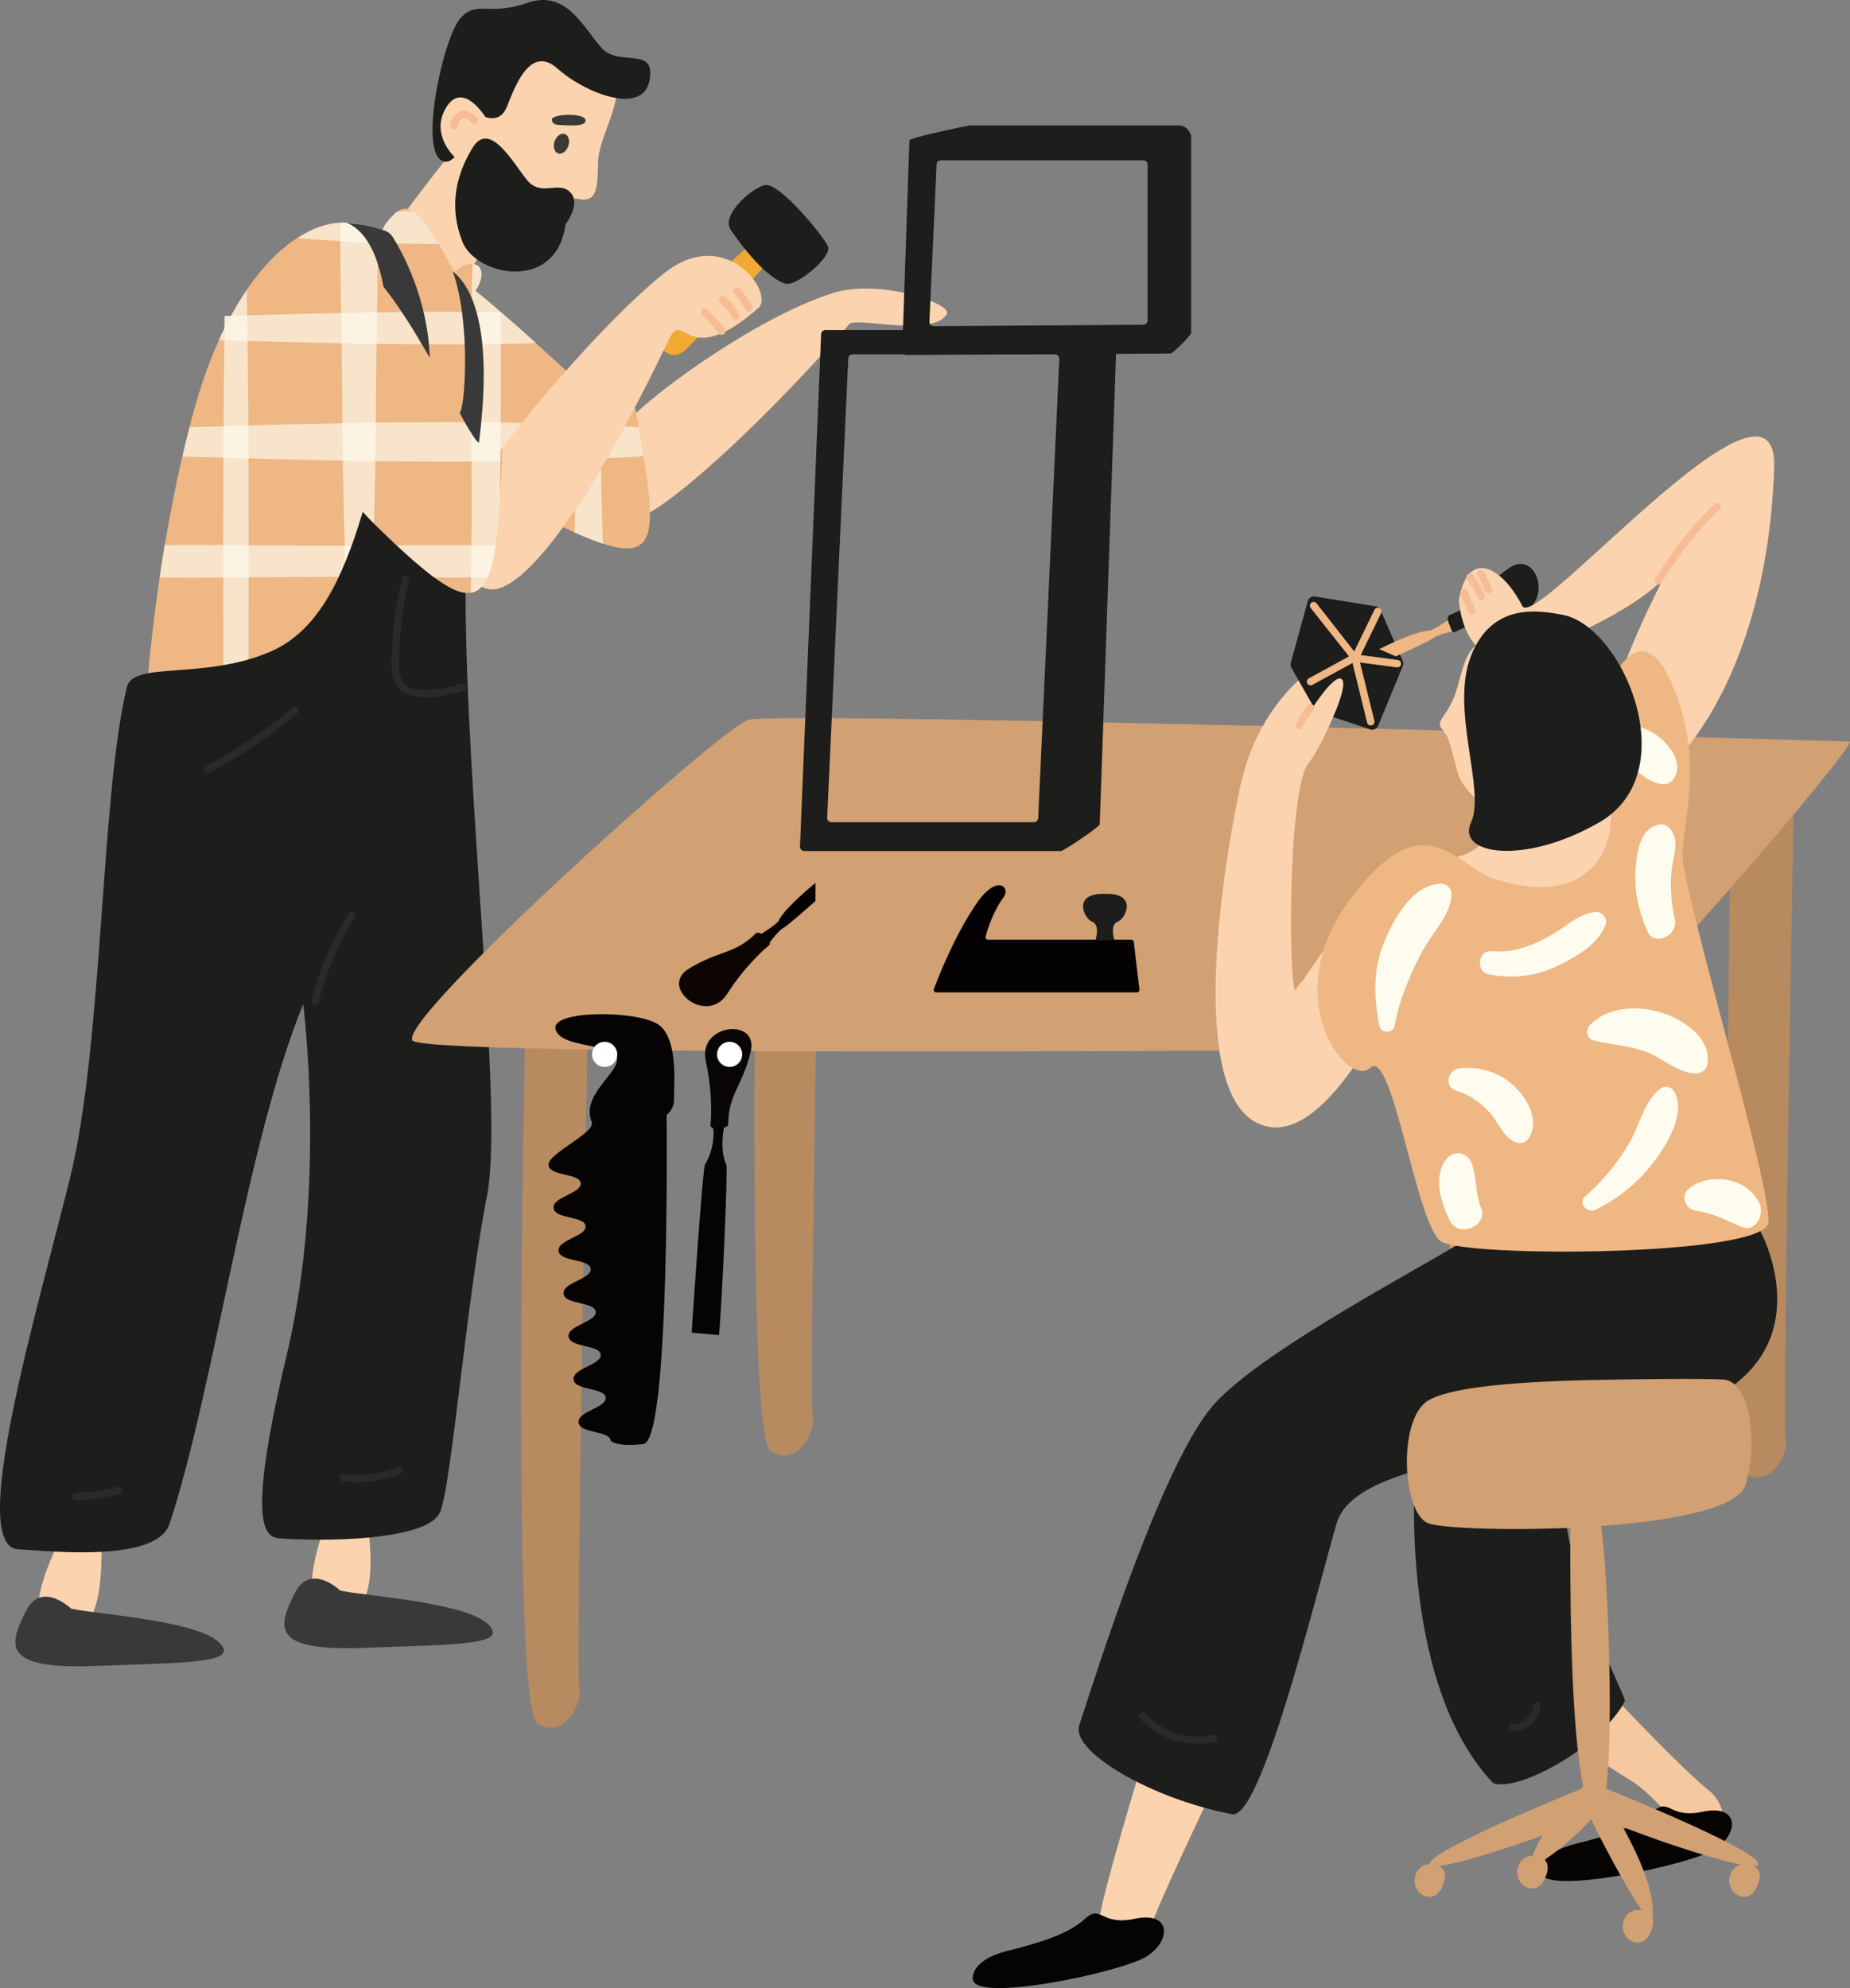 <?xml version="1.0" encoding="UTF-8"?>
<svg id="Layer_1" data-name="Layer 1" xmlns="http://www.w3.org/2000/svg" viewBox="0 0 1822.94 1959.35">
  <rect x="0" y="0" width="1822.94" height="1959.35" fill="#808080" stroke="none"/>
  <defs>
    <style>
      .cls-1 {
        fill: #fff;
      }

      .cls-2 {
        fill: #fbd3ae;
      }

      .cls-3 {
        fill: #f7bc94;
      }

      .cls-4 {
        fill: #393939;
      }

      .cls-5, .cls-6 {
        fill: #050403;
      }

      .cls-7 {
        fill: #b88a5f;
      }

      .cls-8 {
        fill: #eeb784;
      }

      .cls-9 {
        fill: #f5c89f;
      }

      .cls-10 {
        fill: #d1a073;
      }

      .cls-11 {
        fill: #080504;
      }

      .cls-12 {
        fill: #fefcef;
      }

      .cls-13 {
        fill: #040202;
      }

      .cls-14 {
        fill: #050303;
      }

      .cls-15 {
        fill: #2b2929;
      }

      .cls-16 {
        fill: none;
        opacity: .65;
      }

      .cls-17 {
        fill: #f2a832;
      }

      .cls-6 {
        stroke: #040202;
        stroke-miterlimit: 10;
      }

      .cls-18 {
        fill: #1d1d1b;
      }

      .cls-19 {
        fill: #0c0504;
      }
    </style>
  </defs>
  <path class="cls-2" d="m320.02,1503.77s-26.65,71.6-3.22,80.36c23.43,8.76,57.21,16.23,46.21-77.09-11.01-93.31-42.98-3.28-42.98-3.28Z"/>
  <path class="cls-2" d="m57.75,1520.22s-34.72,68.06-12.46,79.45c22.26,11.4,54.96,22.71,54.78-71.25-.19-93.96-42.32-8.2-42.32-8.2Z"/>
  <path class="cls-4" d="m70.13,1585.42s-29.55-28.41-44.94,3.03c-15.38,31.44-25.64,57.01,67.18,53.51,92.81-3.49,146.31-2.49,122.76-23.93-23.56-21.44-124.39-27.55-145-32.61Z"/>
  <path class="cls-4" d="m335.19,1567.56s-29.55-28.41-44.94,3.03c-15.38,31.44-25.64,57,67.18,53.51,92.81-3.49,146.31-2.49,122.76-23.94-23.56-21.44-124.39-27.55-145-32.61Z"/>
  <path class="cls-17" d="m780.56,205.11s-142.51,120.42-132.88,133.46c9.63,13.04,18.96,14.71,28.92,5.29,9.96-9.42,118.88-126.84,118.88-126.84l-14.91-11.91Z"/>
  <path class="cls-18" d="m719.45,225.52s29.6,45.79,54.2,54.03c10.22,3.43,45.83-25.55,42.3-36.48-2.59-8-48.16-64.25-62.44-60.6-14.28,3.65-41.92,29.19-34.05,43.05Z"/>
  <path class="cls-2" d="m380.36,260.04s38.89-21.02,117.56,59.91c78.67,80.93,103.91,114.69,122.4,93.73,21.46-24.32,123.88-100.45,200.18-124.81,46.3-14.78,118.32,10.64,112.55,20.59-13.71,23.64-89.46,2.42-96.14,9.99-94.72,107.33-175.21,177.19-204.18,189.48-92.48,39.21-231.05-93.17-260.43-150.68-29.38-57.51-10.92-96.04,8.06-98.21Z"/>
  <path class="cls-8" d="m594.14,535.85c-7.94-2.5-17.21-6.32-27.94-11.03-11.47-5.15-24.41-11.62-39.27-19.12-11.62-5.88-22.94-12.5-33.83-19.56-.14-.15-.29-.15-.29-.15-9.71-6.32-19.12-12.94-28.09-19.86-4.85-3.68-9.41-7.35-13.97-11.18-4.27-3.53-8.38-7.06-12.5-10.74-10.15-8.97-19.85-18.38-28.82-27.94-14.86-15.88-27.95-32.06-38.83-48.24-6.77-10-12.65-19.85-17.5-29.41-5.29-10.44-9.56-20.59-12.5-30.15-2.5-7.8-4.12-15-4.7-21.91v-.74c-.74-5.15-.74-10.3-.3-15v-.44c.88-8.24,3.38-15.59,7.5-21.91,1.91-2.79,4.12-5.44,6.76-7.94.74-.74,1.62-1.47,2.5-1.91h.14c5.44-4.12,12.06-5.59,19.71-5.15,1.62,0,3.38.29,5.29.59,2.5.29,5.29,1.03,8.09,1.76,0,0,.15,0,.15.15,3.68,1.03,7.5,2.35,11.47,4.12,15,6.33,31.77,16.77,48.98,29.41.44.3.88.59,1.32.88,5.74,4.27,11.47,8.68,17.36,13.38,1.18.88,2.35,1.77,3.53,2.65,8.38,6.77,16.62,13.82,24.86,20.88.29.15.44.44.74.59,11.76,10.15,23.24,20.44,34.12,30.3,14.56,13.24,27.94,25.59,39.12,35.59,10.74,9.41,19.41,16.77,25.3,20.44,4.41,2.8,7.21,3.53,8.09,1.91,8.97-16.47,25.74,7.21,25.74,7.21,1.03,6.18,2.06,12.06,3.09,17.79,1.62,10.15,3.24,19.71,4.71,28.53,12.21,75.89,10.44,102.66-40,86.19Z"/>
  <path class="cls-2" d="m302.35,239.75s43.14-9.67,96.88,89.57c53.74,99.24,72.15,144.11,88.44,121.38,18.6-25.97,104.11-131.45,166.74-181.38,60.98-48.63,109.21,19.98,92.83,34.29-72.72,63.51-72.95-.98-88.4,31.42-81.3,170.57-148.28,256.2-180.02,244.92-110.37-39.23-198.21-184.56-210.88-247.88-12.67-63.32,15.56-95.4,34.42-92.33Z"/>
  <path class="cls-8" d="m446.92,382.89c-.44,3.09-.88,6.62-1.32,10.59-.88,6.62-1.91,14.27-2.94,22.65-1.32,8.68-2.65,18.09-4.41,28.09-.59,3.53-1.18,7.06-1.91,10.74-4.71,25.44-11.47,53.98-21.62,82.36-1.91,5.44-3.97,10.88-6.18,16.32-2.06,5.15-4.27,10.3-6.62,15.3-9.71,21.32-21.91,41.77-36.77,59.71-6.77,8.09-14.12,15.74-22.06,22.65-2.94,2.65-6.03,5.15-9.12,7.5-22.94,17.5-50.74,29.85-84.57,34.12-1.47.29-2.94.44-4.56.59-7.94.88-16.18,1.18-24.71,1.18-12.65-.15-26.18-1.33-40.45-3.68-11.17-1.76-22.94-4.27-35.3-7.65,0,0,.44-7.35,1.62-20.3,1.91-20,5.29-53.53,11.32-93.98,1.47-10.15,3.24-20.88,5-31.91,4.71-27.35,10.29-57.06,17.35-87.21,2.21-9.56,4.56-19.27,7.06-28.97,1.47-5.73,2.94-11.47,4.56-17.21,7.06-25.44,15.3-48.24,24.41-68.53,1.76-3.97,3.53-7.8,5.44-11.62v-.15c2.06-4.27,4.27-8.24,6.47-12.21,5-9.27,10.29-17.8,15.59-25.59v-.15c15.59-22.94,32.5-39.86,49.56-50.89h.15c14.41-9.41,28.68-14.56,42.65-15.15,7.65-.44,15,.44,22.21,2.65,4.85,1.47,9.71,3.53,14.26,6.03,1.47.59,3.09,1.33,4.56,2.21,3.09,1.62,6.03,3.53,8.97,5.44,0,0,.15,0,.15.15,1.76,1.18,3.53,2.5,5.3,3.97,17.94,13.82,32.94,33.38,43.09,56.18,1.62,3.68,3.24,7.35,4.56,11.33,3.68,10.15,6.47,20.88,8.09,31.91,1.91,14.12,2.21,28.83.15,43.54Z"/>
  <path class="cls-2" d="m447.14,156.89s3.36,73.48,48.17,91.34c44.81,17.86,48.69-57.78,73.86-52.27,19.33,4.23,19.6-9.92,20.23-36.99.63-27.07,31.75-66.63,13.54-99.8-18.2-33.17-134.95-81.19-155.81,97.71Z"/>
  <path class="cls-2" d="m450.93,142.52s-27.56,33.78-60.89,79.18c-18.14,24.7,48.51,86.34,70.57,49.23,22.07-37.11,49.63-65.47,37.48-81.85-12.16-16.38-47.16-46.56-47.16-46.56Z"/>
  <path class="cls-18" d="m473.3,112.96s18.37,12.06,26.35-8.13c7.98-20.19,23.03-61.13,49.83-37.14,26.8,23.99,83.59,46.45,90.48,11.96,6.89-34.49-28.51-13.8-45.99-31.29-17.49-17.5-34.26-59.37-73.88-45.65-39.62,13.72-49.82-3.08-66.4,15.24-16.58,18.32-41.8,131.44-17.3,140.89,14.23,5.49,25.08-30.13,36.92-45.88Z"/>
  <path class="cls-2" d="m478.8,116.07s-24.77-40.89-41.4-5.96c-12.91,27.13,16.11,54.54,23.96,51.3,7.84-3.24,17.44-45.34,17.44-45.34Z"/>
  <path class="cls-18" d="m557.21,221.18s16.1-20.89,4.29-32.07c-11.81-11.18-28.64,5.62-42.75-12.32-14.11-17.93-36.64-58.33-53.22-30.96-16.57,27.36-23.25,58.23-9.9,92.34,13.35,34.11,92.74,50.1,101.58-16.98Z"/>
  <path class="cls-4" d="m559.95,144c1.86-5.26.35-10.59-3.36-11.9-3.71-1.31-8.22,1.9-10.08,7.16-1.85,5.26-.35,10.59,3.36,11.9,3.71,1.31,8.22-1.9,10.08-7.16Z"/>
  <path class="cls-4" d="m553.35,123.26c6.02.3,24.1,1.93,23.65-4.59-.55-7.85-33.6-6.49-33.22-.76.39,5.73,6.84,5.21,9.57,5.34Z"/>
  <path class="cls-8" d="m447.5,270.38c.59,11.33-10.74,23.09-12.94,25.3-.29.3-.44.44-.44.44-10.59,25.74-43.68-40-53.53-56.47-.59-1.18-1.18-2.06-1.62-2.65-.74-1.03-1.18-1.91-1.47-2.94-.59-1.18-.88-2.5-.88-3.68-.29-7.21,6.77-14.27,12.35-19.85.88-.88,1.77-1.62,2.8-2.21,4.85-3.38,9.71-3.09,14.56-.44,9.56,5.3,18.68,19.41,26.18,32.65,5.3,9.12,9.56,17.8,12.65,22.65,1.03,1.77,1.76,3.53,2.06,5.3.15.59.15,1.18.29,1.91Z"/>
  <path class="cls-8" d="m469.56,284.94c-.29.59-.74,1.03-1.18,1.47-1.03,1.47-2.35,2.8-3.68,3.97v.15c-10.15,8.83-25.88,12.21-30.15,5.15-1.32-2.06-1.62-4.85-.59-8.68,0,0,4.71-9.85,12.21-17.5.44-.29.73-.59,1.03-1.03,4.85-4.71,10.74-8.38,17.21-8.38.44,0,.88,0,1.32.14,12.8.88,8.97,17.21,3.82,24.71Z"/>
  <path class="cls-2" d="m493.1,443.78c0,3.68,0,7.35-.14,10.88,0,10.44-.15,20.88-.15,31.33v6.32c-1.03,17.65-2.5,32.8-4.41,45.15-1.91,13.53-4.56,23.97-7.94,31.62h-.15c-1.76,3.97-3.68,7.21-6.03,9.56-3.53-1.18-6.91-2.65-10.3-4.12-3.68-1.77-7.35-3.53-11.03-5.3-16.62-8.68-32.65-19.41-47.8-31.91-12.8-10.3-25-21.77-36.33-33.83-11.03-11.62-21.33-23.83-30.74-36.18-3.53-4.41-6.91-8.97-10-13.53-8.68-12.06-16.47-24.12-23.39-35.88-18.38-30.88-30.88-60.01-35.89-81.19-.44-1.47-.74-2.94-1.03-4.26-1.62-7.8-2.5-15.3-2.94-22.21-2.79-48.53,20.88-72.65,37.36-70.01,0,0,12.8-2.94,33.24,10.59,10.29,6.76,22.65,17.94,36.33,35.88,4.71,6.18,9.56,13.09,14.41,21.03,4.26,6.76,8.53,13.97,12.94,22.06,1.76,3.09,3.38,6.18,5,9.27,17.21,31.91,30.59,57.8,41.33,77.06,7.5,13.38,13.68,23.53,19.12,30.44,2.94,3.68,5.59,6.47,8.09,8.24,4.27,2.79,8.09,2.94,11.62-.15,1.03-.74,2.21-2.06,3.24-3.53,1.47-2.06,3.23-4.56,5.59-7.35Z"/>
  <path class="cls-8" d="m495.3,439.81c-.15,5.15-.44,10-.59,14.85-.44,11.32-.88,21.77-1.62,31.47,0,2.2-.14,4.26-.29,6.18-1.03,17.65-2.5,32.8-4.41,45.15-1.91,13.53-4.56,23.97-7.94,31.62h-.15c-4.12,9.27-9.41,14.27-16.47,15.15-8.97,1.47-20.59-3.68-36.03-15.15h-.15c-5.74-4.26-12.06-9.41-19.12-15.44-5.59-4.85-11.62-10.3-17.94-16.18-5.59-5.29-11.47-11.03-17.8-17.06-1.47-1.32-2.8-2.79-4.27-4.26-10.73-10.59-20.74-21.77-30.15-33.24v-.15c-7.94-9.56-15.3-19.41-21.91-29.27-8.24-11.76-15.44-23.68-21.92-35.44-15.59-28.24-26.33-56.18-31.62-81.48-2.06-9.12-3.24-17.94-3.68-26.18-1.91-32.8,7.5-58.24,30.44-69.71,6.47-3.24,13.09-4.71,19.56-4.71,1.47.15,2.8.15,4.27.3h.88c7.06.88,14.12,3.38,21.03,7.35,2.65,1.32,5.15,2.94,7.65,4.85,9.85,6.77,19.41,16.18,28.82,27.06,8.24,9.71,16.33,20.59,23.97,32.06,6.91,10.3,13.38,20.88,19.56,31.62h.15c11.18,19.12,21.33,38.09,30,54.27,4.56,8.53,8.83,16.32,12.35,22.8,2.35,4.12,4.56,7.79,6.47,10.74,5,8.09,8.68,12.06,10.73,10.15,9.12-8.82,15.15-4.56,17.94-.74,1.47,1.76,2.21,3.38,2.21,3.38Z"/>
  <path class="cls-3" d="m711.34,330.01c-1.09,0-2.15-.47-2.88-1.39-5.1-6.43-10.67-12.57-16.55-18.27-1.46-1.42-1.5-3.74-.09-5.2,1.44-1.45,3.76-1.5,5.2-.09,6.11,5.92,11.9,12.3,17.2,18.99,1.26,1.59,1,3.9-.6,5.16-.67.54-1.48.8-2.28.8Z"/>
  <path class="cls-3" d="m724.96,315.18c-1.33,0-2.61-.73-3.27-1.98-2.92-5.64-7.03-10.78-11.88-14.86-1.56-1.31-1.76-3.63-.45-5.18,1.3-1.57,3.61-1.77,5.18-.45,5.59,4.7,10.33,10.61,13.69,17.1.93,1.8.23,4.02-1.57,4.96-.54.28-1.12.41-1.7.41Z"/>
  <path class="cls-3" d="m737.84,307.21c-1.29,0-2.55-.69-3.22-1.9-3.15-5.7-6.87-11.1-11.07-16.06-1.31-1.54-1.13-3.86.42-5.18,1.56-1.31,3.88-1.13,5.18.42,4.52,5.32,8.53,11.13,11.91,17.26.98,1.78.34,4.02-1.44,4.99-.56.32-1.17.46-1.77.46Z"/>
  <path class="cls-3" d="m447.15,127.34c-.39,0-.78-.06-1.17-.19-1.93-.65-2.96-2.74-2.31-4.66,2.65-7.87,6.57-12.33,11.65-13.25,7.61-1.35,13.9,6.03,14.58,6.88,1.28,1.57,1.04,3.88-.52,5.16-1.56,1.28-3.88,1.05-5.17-.52-1.06-1.28-4.62-4.88-7.6-4.29-2.17.4-4.3,3.37-5.98,8.37-.52,1.53-1.95,2.5-3.48,2.5Z"/>
  <path class="cls-8" d="m372.47,510.82c-.98,0-1.97-.4-2.69-1.18-31.92-34.39-59.19-72.88-81.06-114.4-.95-1.8-.26-4.02,1.54-4.97,1.82-.93,4.02-.27,4.97,1.54,21.57,40.95,48.47,78.91,79.94,112.83,1.39,1.49,1.3,3.81-.19,5.19-.7.66-1.6.98-2.5.98Z"/>
  <path class="cls-8" d="m454.77,402.78c-1.29,0-2.55-.68-3.22-1.9-8-14.48-17.36-28.32-27.82-41.11-1.29-1.57-1.06-3.89.52-5.17,1.57-1.29,3.89-1.06,5.17.52,10.74,13.14,20.36,27.34,28.57,42.21.98,1.78.34,4.01-1.44,5-.57.32-1.18.46-1.78.46Z"/>
  <g>
    <g class="cls-16">
      <path class="cls-12" d="m528.1,338.18c-11.47.44-23.09.59-34.56.74-9.85.15-19.56.3-29.41.3-5.74.14-11.62.14-17.36.14-10.44,0-20.88,0-31.18-.14h-.15c-14.85,0-29.56-.15-44.42-.3-6.03-.15-11.91-.3-17.94-.3-5.44-.15-11.03-.29-16.47-.29-24.56-.44-49.27-1.18-73.68-1.77-6.32-.15-12.65-.29-18.97-.44-7.65-.3-15.15-.44-22.8-.74-1.76,0-3.53-.15-5.44-.15,1.76-3.97,3.53-7.8,5.44-11.62v-.15c.15-3.97.15-7.94.15-12.06,2.06-.15,4.27-.15,6.32-.15,5.3-.15,10.59-.3,15.88-.59,5.15,0,10.44-.15,15.74-.29,25.59-.74,51.18-1.33,76.92-1.91h4.41c10.29-.3,20.59-.44,30.88-.59,8.09,0,16.18-.15,24.41-.3,14.27-.15,28.53-.15,42.8-.15,8.53,0,17.21,0,25.74.15,9.56,0,19.26.15,28.83.3h.74c11.76,10.15,23.24,20.44,34.12,30.3Z"/>
      <path class="cls-12" d="m493.39,416.43c6.91.14,13.82.29,20.74.44-8.68,10.74-16.03,20-21.03,26.91,0,3.68,0,7.35-.14,10.88-2.94,0-5.74.15-8.68,0-3.82.15-7.79.15-11.62.15h-7.94c-4.56.15-9.27.15-13.97.15h-14.42c-22.21,0-44.27-.15-66.47-.44-10.74-.15-21.47-.3-32.06-.59-3.24,0-6.47-.15-9.71-.15-3.97-.15-7.8-.15-11.62-.3-23.83-.44-47.8-1.03-71.62-1.76-8.24-.15-16.47-.44-24.71-.73-13.53-.3-27.06-.74-40.45-1.03,2.21-9.56,4.56-19.27,7.06-28.97,11.18-.29,22.35-.74,33.53-.88,8.24-.29,16.33-.59,24.41-.74,16.62-.59,33.24-1.03,49.86-1.32,3.38,0,6.77-.15,10.15-.15,10.88-.3,21.77-.44,32.65-.74,10.88-.3,21.91-.44,32.94-.59,13.09-.14,26.03-.29,39.12-.29,11.03-.15,22.21-.15,33.24-.15h2.8c4.27,0,8.38,0,12.5.15,2.21-.15,4.27-.15,6.32,0,9.71,0,19.41,0,29.12.15Z"/>
      <path class="cls-12" d="m634.14,449.66c-11.91.74-23.83,1.47-35.89,1.91,5.74-9.85,11.47-20.3,17.36-31.18,4.56.15,9.27.44,13.82.74,1.62,10.15,3.24,19.71,4.71,28.53Z"/>
      <path class="cls-12" d="m488.39,537.47c-1.91,13.53-4.56,23.97-7.94,31.62h-.15c-5.44,0-10.74.15-16.18,0-3.68.15-7.5.15-11.18.15-8.38,0-16.77,0-25.15-.15h-.15c-8.68,0-17.06,0-25.74-.14-11.62,0-23.24-.15-34.86-.15-8.83-.15-17.65-.29-26.47-.15-4.41-.15-8.97-.15-13.38-.15-27.36,0-54.71.29-82.21.59-8.24,0-16.62.15-25,.15-20.89.15-41.77.15-62.66-.15,1.47-10.15,3.24-20.88,5-31.91,19.27-.15,38.39-.15,57.65,0,8.38,0,16.62,0,25,.15,27.5.15,54.86.44,82.21.44h12.5c9.41,0,18.83-.15,28.24-.15,7.5,0,15.15-.15,22.65-.15,4.85-.15,9.71-.15,14.56-.15h9.56c16.62-.15,33.24-.3,49.86,0,7.94-.15,15.88,0,23.83.15Z"/>
      <path class="cls-12" d="m333.97,658.8c-22.94,17.5-50.74,29.85-84.57,34.12h-4.56c-8.24-.15-16.47-.44-24.71-.59-13.53-.44-27.06-.88-40.45-1.32-11.17-1.76-22.94-4.27-35.3-7.65,0,0,.44-7.35,1.62-20.3,24.71-1.03,49.42-1.91,74.12-2.65,8.24-.15,16.47-.44,24.71-.59,29.71-.59,59.41-1.03,89.13-1.03Z"/>
      <path class="cls-12" d="m432.5,240.53c-11.77,0-23.53-.15-35.3-.44-2.06,0-4.12,0-6.18-.14-3.53,0-6.91-.15-10.44-.29-2.8,0-5.59-.15-8.38-.3-6.62-.15-13.24-.44-19.71-.73h-.14c-5.74-.3-11.33-.59-16.92-1.03-7.06-.3-14.12-.74-21.03-1.32h-.88c-1.47-.15-2.79-.15-4.27-.3-5.59-.44-11.03-.88-16.32-1.32,14.41-9.41,28.68-14.56,42.65-15.15,7.65-.44,15,.44,22.21,2.65,4.85,1.47,9.71,3.53,14.26,6.03,1.47.59,3.09,1.33,4.56,2.21-.29-7.21,6.77-14.27,12.35-19.85.88-.88,1.77-1.62,2.8-2.21,4.85-.15,9.71-.3,14.56-.44,9.56,5.3,18.68,19.41,26.18,32.65Z"/>
    </g>
    <g class="cls-16">
      <path class="cls-12" d="m244.99,537.32v31.76c0,30.3-.14,60.6-.14,90.74v33.09c-.15.29-.15.44,0,.59-7.94.88-16.18,1.18-24.71,1.18.15-.74.15-1.47,0-2.35v-31.91c0-30.3-.14-60.74-.14-91.18v-32.06c0-28.68.14-57.36.14-86.18,0-10.3.15-20.59.15-30.88.15-28.24.44-56.48.88-84.71v-11.91c.15-3.97.15-7.94.15-12.06,2.06-.15,4.27-.15,6.32-.15,5-9.27,10.29-17.8,15.59-25.59.15,8.38.29,16.77.29,25,.15,8.53.3,17.06.44,25.44.29,27.8.59,55.45.73,83.24,0,10.74.15,21.62.15,32.36,0,28.53.14,57.07.14,85.6Z"/>
      <path class="cls-12" d="m372.2,233.47v5.88c0,12.06-.15,24.12-.29,36.18,0,10.74-.15,21.62-.44,32.36-.15,10.44-.29,20.74-.44,31.03-.15,9.85-.29,19.41-.44,29.12,0,8.53-.15,17.06-.15,25.45,0,7.65,0,15.44-.15,23.09-.15,12.65-.29,25.3-.44,37.95-.3,20.59-.74,41.18-1.33,61.62-.15,7.21-.44,14.41-.59,21.47-.3,10.44-.59,20.74-.88,31.18-.59,20-1.18,39.85-1.91,59.86-6.77,8.09-14.12,15.74-22.06,22.65-.74-27.5-1.62-55.15-2.5-82.65-.29-10.3-.59-20.59-.88-30.89-.59-18.24-1.03-36.47-1.32-54.86v-.15c-.29-9.56-.44-19.27-.59-28.82-.15-12.21-.3-24.56-.44-36.77-.15-7.94-.15-15.74-.15-23.68,0-18.24-.29-36.62-.59-55.15-.15-9.86-.3-19.85-.44-29.86-.15-7.21-.29-14.56-.29-21.91v-.74c-.15-5-.3-10-.3-15v-.44c-.15-8.82-.15-17.79-.15-26.77v-6.03c0-6.03,0-12.06.15-18.09,7.65-.44,15,.44,22.21,2.65,4.85,1.47,9.71,3.53,14.26,6.03.15,1.77.15,3.53.15,5.3Z"/>
      <path class="cls-12" d="m493.54,338.92c.15,25.89,0,51.77-.15,77.51-.15,6.76-.15,13.38-.29,20v7.35c0,3.68,0,7.35-.14,10.88,0,10.44-.15,20.88-.15,31.33v6.32c-1.03,17.65-2.5,32.8-4.41,45.15-1.91,13.53-4.56,23.97-7.94,31.62h-.15c-1.76,3.97-3.68,7.21-6.03,9.56-2.94,3.24-6.47,5.15-10.44,5.59.15-3.24.15-6.47.15-9.71,0-1.77.15-3.68.15-5.44.15-10.59.3-21.18.44-31.76.14-11.33.29-22.65.29-33.97,0-12.36,0-24.71-.15-37.21v-11.32c0-2.8-.14-5.44-.14-8.24,0-6.47,0-13.09-.15-19.56,0-3.53,0-7.06-.15-10.74-.15-25.59-.29-51.33-.15-77.06,0-10.59,0-21.03.3-31.62,0-5.59.15-11.32.29-17.06v-.15c0-2.21.15-4.41.15-6.62.15-7.8.44-15.74.88-23.53,12.8.88,8.97,17.21,3.82,24.71-.29.59-.74,1.03-1.18,1.47,8.38,6.77,16.62,13.82,24.86,20.88.15.3.15.44,0,.59.29,10.44.29,20.74.29,31.03Z"/>
      <path class="cls-12" d="m594.14,535.85c-7.94-2.5-17.21-6.32-27.94-11.03.15-7.5.44-15,.59-22.5,8.24-12.21,16.62-25.59,25.59-40.59,0,8.83.15,17.65.29,26.47.29,15.74.88,31.62,1.47,47.65Z"/>
    </g>
  </g>
  <g>
    <path class="cls-4" d="m341.42,219.39c13.93,1.41,26.43,4.26,37.57,7.88,3.35,1.09,6.08,3.29,7.96,6.27,8.92,14.17,34.6,59.87,36.54,119.1-2.65-4.41-5.15-8.97-7.79-13.38h-.15c-6.18-10.74-12.65-21.33-19.56-31.62-5.88-8.83-11.91-17.21-18.09-25-5.88-32.21-17.65-55.59-36.47-63.24Z"/>
    <path class="cls-4" d="m446.13,267.33c1.03.88,1.91,1.76,2.8,2.5,12.21,11.18,38.53,46.62,22.94,166.78-1.91-1.32-4.41-4.71-7.35-9.56-1.91-2.94-4.12-6.62-6.47-10.74-1.62-2.94-3.38-6.18-5.29-9.71,5-.15,11.91-86.77-6.62-139.27Z"/>
    <path class="cls-18" d="m479.96,1178c-20.15,102.07-34.56,280.02-45.88,311.35-10.88,30-119.44,29.98-159.54,26.68-16.72-1.37-29.31-23.83,8.35-182.28,39.1-164.49,15.88-344,15.88-344-56.03,136.04-88.33,381.01-131.7,512.1-12.54,37.9-114.88,27.14-149.29,25.04-50.06-3.06,18.16-232.41,50.96-364.78,32.94-132.51,30.31-379,56.34-485.04,6.32-25.74,74.93-6.57,140.75-34.56,45.57-19.39,70.74-68.09,91.63-138.1,3.53,3.97,7.21,7.94,11.18,11.77,1.47,1.47,2.79,2.94,4.27,4.26,6.32,6.03,12.21,11.77,17.8,17.06,6.32,5.88,12.35,11.32,17.94,16.18,7.06,6.03,13.38,11.18,19.12,15.44h.15c12.65,9.41,22.65,14.56,30.88,15.3-.29,195.16,37.65,510.19,21.18,593.58Z"/>
  </g>
  <path class="cls-15" d="m74.85,1478.76c-1.98,0-3.6-1.56-3.68-3.54-.07-2.03,1.52-3.73,3.54-3.81,13.78-.5,27.55-2.48,40.91-5.9,1.99-.5,3.97.68,4.47,2.65.5,1.97-.68,3.97-2.65,4.47-13.87,3.55-28.16,5.6-42.45,6.13h-.14Z"/>
  <path class="cls-15" d="m351.41,1460.97c-4.54,0-9.08-.27-13.61-.83-2.02-.24-3.45-2.07-3.2-4.09.25-2.02,2.13-3.41,4.09-3.2,18.05,2.21,36.42-.32,53.2-7.29,1.85-.77,4.02.12,4.81,1.99.77,1.88-.12,4.02-1.99,4.8-13.74,5.7-28.49,8.62-43.3,8.62Z"/>
  <path class="cls-15" d="m204.79,761.93c-1.31,0-2.57-.7-3.24-1.93-.96-1.79-.3-4.02,1.49-4.98,30.14-16.22,58.79-35.48,85.16-57.26,1.54-1.3,3.86-1.08,5.18.5,1.29,1.57,1.07,3.89-.5,5.18-26.74,22.09-55.79,41.62-86.35,58.07-.56.29-1.16.44-1.74.44Z"/>
  <path class="cls-15" d="m419.55,687.32c-3.21,0-6.43-.21-9.66-.67-6.82-.98-11.93-3.08-15.64-6.42-7.49-6.74-8.44-17.49-8.39-27.13.16-28.02,3.62-56.04,10.28-83.28.48-1.97,2.46-3.18,4.45-2.69,1.97.48,3.18,2.47,2.69,4.44-6.52,26.68-9.91,54.13-10.07,81.57-.05,8.4.64,16.84,5.95,21.62,2.59,2.33,6.43,3.84,11.77,4.6,14.9,2.16,30.43-1.98,44.13-5.61,1.97-.55,3.97.65,4.49,2.61.52,1.96-.65,3.98-2.61,4.5-11.55,3.06-24.34,6.45-37.4,6.45Z"/>
  <path class="cls-15" d="m310.28,991.09c-.29,0-.6-.04-.9-.12-1.97-.5-3.17-2.49-2.66-4.46,7.76-30.76,20.27-59.98,37.16-86.85,1.09-1.72,3.39-2.23,5.06-1.16,1.72,1.08,2.24,3.35,1.16,5.06-16.48,26.22-28.68,54.73-36.26,84.74-.42,1.66-1.92,2.78-3.56,2.78Z"/>
  <path class="cls-7" d="m517.62,1012.8s-14.76,669.17,11.83,685.72c26.59,16.55,44.97-20.46,41.29-35.05-3.68-14.59,8.42-650.67,8.42-650.67h-61.55Z"/>
  <path class="cls-10" d="m1431.84,1012.8s-14.76,669.17,11.83,685.72c26.59,16.55,44.97-20.46,41.29-35.05-3.68-14.59,8.42-650.67,8.42-650.67h-61.55Z"/>
  <path class="cls-7" d="m747.55,744.51s-14.76,669.17,11.83,685.72c26.59,16.55,44.97-20.46,41.29-35.05-3.68-14.59,8.42-650.67,8.42-650.67h-61.55Z"/>
  <path class="cls-7" d="m1706.48,766.24s-14.76,669.17,11.83,685.72c26.59,16.55,44.97-20.46,41.29-35.05-3.68-14.59,8.42-650.67,8.42-650.67h-61.55Z"/>
  <path class="cls-10" d="m1546.94,1033.02s-1122.41,11.03-1140.3-7.35c-17.89-18.38,302.1-307.01,330.54-316.2,28.44-9.19,1076.32,20.82,1085.52,21.44,9.19.62-246.31,301.84-275.76,302.12Z"/>
  <path class="cls-2" d="m1204.99,1742.64s-52.39,109.14-66.18,143.73c-13.79,34.59-58.17,24.59-54.82,1.1,3.35-23.49,38.28-141.15,45.63-163.21,7.35-22.06,75.37,18.38,75.37,18.38Z"/>
  <path class="cls-9" d="m1586.46,1668.19s70.78,75.37,96.51,95.6c25.74,20.22,13.79,56.07,0,56.99-13.79.92-47.29-46.29-70.53-62.21-23.23-15.92-93.09-53.61-74.71-73.83,18.38-20.22,46.88-26.66,48.72-16.55Z"/>
  <path class="cls-18" d="m1734.55,1213.32s58.73,106.5-44.22,163.49c-102.95,56.99-351.13,48.33-373.19,124.36-22.06,76.03-74.49,292.38-103.14,286.86-80.09-15.42-159.06-61.93-150.56-87.66,17.39-52.63,83.03-262.89,134.36-318.04,51.32-55.15,212.5-137.88,244.97-159.94,32.47-22.06,277.86-49.85,291.78-9.06Z"/>
  <g>
    <path class="cls-19" d="m757.69,931.8s-21.03,16.38-41.25,47.85c-20.22,31.46-67.31-6.66-37.92-24.79,29.39-18.14,46.02-14.42,66.31-34.98,0,0,2.42-2.88,9.55,3.4,7.14,6.28,3.31,8.53,3.31,8.53Z"/>
    <path class="cls-13" d="m750.36,920.34s16.01-9.92,17.22-13.42c1.21-3.5,10.58-15.79,36.03-36.83l-.09,17.88s-27.68,24.8-31.73,26.65c-4.05,1.85-13.27,14.01-13.27,14.01l-8.17-8.3Z"/>
  </g>
  <g>
    <path class="cls-11" d="m700.11,1108.5s3.28-26.45-4.67-63c-7.95-36.55,52.31-42.89,44.35-9.28-7.96,33.6-22.35,42.74-22.15,71.63,0,0,.33,3.75-9.16,4.35-9.48.61-8.37-3.7-8.37-3.7Z"/>
    <path class="cls-5" d="m713.4,1111.42s-4.7,21.35,2.36,36.75c1.55,3.37-4.15,134.81-7.28,167.68l-26.96-2.45s10.74-162.2,13.2-165.92c10.09-15.26,9.12-38.84,7.04-36.15l11.64.09Z"/>
  </g>
  <path class="cls-2" d="m1320.81,642.54s-77.21,29.55-99.27,134.95c-22.06,105.4-51.47,322.33,30.64,333.36,82.11,11.03,181.39-250.02,159.33-274.53-22.06-24.51-125.1,123.12-133.59,139.72-8.54,16.69-9.81-196.1,11.03-223.06,20.84-26.96,58.98-126.47,31.87-110.44Z"/>
  <path class="cls-2" d="m1407.22,847.73s46.88,2.37,57.91-25.21c11.03-27.58-22.06-35.85-28.95-61.59-6.89-25.74-7.81-34.01-15.17-42.28-7.35-8.27,5.06-12.41,12.87-34.47,7.81-22.06,11.03-61.59,39.98-47.34,28.95,14.25,102.03,112.6,116.74,150.29,14.71,37.69,27.12,109.39-58.83,116.74-85.95,7.35-153.21-52.93-124.55-56.14Z"/>
  <path class="cls-18" d="m1394.9,1440.53s-19.49,215.71,76.38,316.82c0,0,15.91,8.27,62.79-18.38,46.88-26.66,65.15-57.91,67.05-62.5,1.89-4.6-77.16-145.23-59.69-261.97,17.46-116.74-146.52,26.04-146.52,26.04Z"/>
  <path class="cls-6" d="m959.1,1949.15s-1.23-17.16,33.09-25.74c34.32-8.58,61.28-17.16,77.21-31.86,15.93-14.71,14.71,7.35,49.03,0,34.32-7.35,35.54,19.61,12.26,35.54-23.29,15.93-175.26,47.8-171.58,22.06Z"/>
  <path class="cls-6" d="m1518.81,1843.66s-1.23-17.16,33.09-25.74c34.32-8.58,61.28-17.16,77.21-31.87,15.93-14.71,14.71,7.35,49.02,0,34.32-7.35,35.54,19.61,12.26,35.54-23.29,15.93-175.26,47.8-171.58,22.06Z"/>
  <path class="cls-18" d="m1288.69,592.36l-16.83,60.92c-.44,1.59-.23,3.29.58,4.72l23.29,41.03c.76,1.34,1.98,2.34,3.44,2.83l51.06,17.02c3.1,1.03,6.47-.51,7.71-3.53l24.36-59.07c.64-1.56.62-3.31-.05-4.86l-21.9-50.17c-.85-1.94-2.61-3.31-4.7-3.65l-59.98-9.74c-3.13-.51-6.14,1.42-6.99,4.48Z"/>
  <path class="cls-18" d="m1434.03,622.75s23.49-12.59,60.45-18.34c36.96-5.75,21.17-64.24-7.31-44.71-28.48,19.53-31.82,36.24-58.84,46.46,0,0-3.61,1.04-.76,10.11,2.85,9.06,6.46,6.48,6.46,6.48Z"/>
  <path class="cls-8" d="m1426.52,611.4s-15.55,10.62-19.25,10.31c-3.69-.31-18.73,3.28-48.26,18.03l16.39,7.16s33.88-15.26,37.22-18.22c3.33-2.96,18.18-6.45,18.18-6.45l-4.28-10.83Z"/>
  <path class="cls-2" d="m1437.55,591.76s2.76,53.31,40.44,55.15c37.69,1.84,141.56-50.56,161.78-78.13,0,0-66.18,124.09-65.26,193.95.92,69.86,164.23-24.46,173.73-301.5,4.22-123.17-235.1,161.61-248.18,136.04-20.22-39.53-54.23-56.99-62.5-5.52Z"/>
  <path class="cls-8" d="m1554.9,865.73c-18.06,10.52-47.13,12.26-83.62,0-36.49-12.26-67.28-76.65-139.44,18.38-75.37,99.27-3.48,189.15,18.38,168.32,21.86-20.84,45.35,155.24,69.86,171.17,24.51,15.93,317.43,14.71,322.33-18.38,4.9-33.09-87.02-332.14-84.57-366.46,2.45-34.31,21.7-98.61-13.48-171.58-35.18-72.97-72.31,33.7-73.53,48.41-1.23,14.71,47.19,113.37-15.93,150.14Z"/>
  <path class="cls-18" d="m809.1,329.5l-20.82,505.02c0,2.35,1.9,4.25,4.25,4.25h253c2.35,0,38.13-23.97,38.13-26.32l16.55-478.6c0-2.35-31.52-8.59-33.86-8.59h-253c-2.35,0-4.25,1.9-4.25,4.25Zm209.66,480.88h-199.46c-2.35,0-4.25-1.9-4.25-4.25l20.81-452.66c0-2.35,1.9-4.25,4.25-4.25h199.46c2.35,0,4.25,1.9,4.25,4.25l-20.82,452.66c0,2.35-1.9,4.25-4.25,4.25Z"/>
  <path class="cls-18" d="m896.12,138.24l-7.07,207.36c0,2.35,1.9,4.25,4.25,4.25l260.06-1.4c2.35,0,20.38-18.03,20.38-20.38v-194.08c0-2.35-4.6-10.33-11.59-10.33h-206.25c-2.35,0-59.77,12.23-59.77,14.58Zm230.48,181.83l-206.53,1.4c-2.35,0-4.25-1.9-4.25-4.25l7.06-155c0-2.35,1.9-4.25,4.25-4.25h199.46c2.35,0,4.25,1.9,4.25,4.25v153.6c0,2.35-1.9,4.25-4.25,4.25Z"/>
  <path class="cls-12" d="m1419.6,870.89c-27.09,1.32-44.58,32.03-54.32,54.31-12.57,28.72-11.94,55.91-6.02,85.99,1.44,7.31,13.67,7.5,14.96,0,4.29-25,14.95-50.22,26.66-72.58,9.71-18.54,27.94-35.53,29.58-56.86.44-5.66-5.33-11.13-10.86-10.86Z"/>
  <path class="cls-12" d="m1573.02,898.89c-16.77.92-28.58,13.34-42.62,21.61-19.08,11.24-38.45,18.92-60.9,16.93-12.91-1.15-15.79,20.07-3.07,22.68,22.47,4.62,45.34,2.48,66.3-7.24,17.98-8.34,43.02-22.19,49.42-41.98,1.83-5.66-3.14-12.33-9.14-12Z"/>
  <path class="cls-12" d="m1492.56,1070.97c-14.45-13.9-34.3-20.28-54.08-18.14-12.11,1.31-16.21,18.64-3.03,22.34,12.71,3.57,23.06,11.41,32,20.9,8.53,9.05,13.02,23.25,24.42,29.04,3.88,1.97,10.13,2.17,13.16-1.7,13.09-16.77,1.01-39.47-12.47-52.44Z"/>
  <path class="cls-12" d="m1459.43,1190.68c-5.9-14.38-4.01-29.86-9.25-44.07-4.34-11.75-18.5-13.51-25.69-3.36-12.5,17.65-4.41,42.92,4.39,60.31,8.4,16.6,37.82,4.8,30.56-12.88Z"/>
  <path class="cls-12" d="m1649.91,1075.85c-2.26-4.34-8.87-6.16-12.97-3.4-16.14,10.87-20.98,35.39-30.26,51.86-11.65,20.67-26.79,39.16-44.68,54.75-7.58,6.61,2.07,17.34,10.23,13.26,23.98-11.98,43.56-28.08,59.37-49.84,12.47-17.17,29.3-45.53,18.31-66.64Z"/>
  <path class="cls-12" d="m1637.32,998.08c-22.87-7.42-53.54-6.16-70.87,12.4-4.44,4.76-2.83,13.34,3.96,14.98,17.86,4.32,35.88,5,53.25,11.87,15.51,6.13,30.34,20.57,47.57,20.66,4.65.03,10.29-3.57,11.14-8.48,4.54-26.41-23.25-44.36-45.05-51.44Z"/>
  <path class="cls-12" d="m1733.79,1186.06c-11.26-24.45-46.28-30.99-67.97-16.01-10.85,7.49-5.98,21.91,6.35,23.45,15.59,1.94,30.3,10.02,43.85,15.69,14.14,5.92,22.74-12.32,17.77-23.12Z"/>
  <path class="cls-12" d="m1647.13,857.88c1.3-13.01,8.16-28.6-.65-40.03-3.14-4.07-7.21-6.32-12.46-5.07-18.83,4.48-21.36,28.8-22.44,45.1-1.41,21.31,3.36,40.34,11.68,59.78,6.86,16.03,30.62,4.19,27.09-11.42-3.53-15.6-4.83-32.4-3.23-48.36Z"/>
  <path class="cls-12" d="m1627.04,721.23c-15.49-8.32-33.71-11.32-49.25-1.61-7.41,4.63-7.76,15.69,0,20.24,12.78,7.49,25.85,13.29,37.72,22.27,10.52,7.95,29.98,19.56,36.18.16,5.18-16.21-11.73-34.12-24.66-41.06Z"/>
  <path class="cls-18" d="m1540.2,606.05c-24.36-4.7-69.86-12.4-90.69,40.3-20.83,52.7,14.71,132.36,0,164.23-14.71,31.86,52.45,42.47,126.24,0,85.18-49.03,23.46-193.15-35.54-204.53Z"/>
  <g>
    <path class="cls-13" d="m922.59,978.09h197.7c1.49,0,2.65-1.3,2.47-2.78l-5.54-46.96c-.15-1.25-1.21-2.2-2.47-2.2h-141.08c-1.63,0-2.85-1.45-2.44-3.03,1.81-6.96,7.15-24.59,17.65-38.8,7.35-9.95-6.43-23.08-26.2,5.51-21.84,31.6-38.06,73.13-42.47,84.97-.6,1.62.63,3.28,2.37,3.28Z"/>
    <path class="cls-18" d="m1097.99,926.16s-4.78-14.57,3.41-17.77c8.19-3.21,19.79-28.46-12.62-27.43-32.41-1.02-20.81,24.22-12.62,27.43,8.19,3.21,3.41,17.77,3.41,17.77h18.42Z"/>
  </g>
  <path class="cls-2" d="m1290.02,702.57s24.82-39.98,32.17-33.09c7.35,6.89-16.09,53.49-16.09,53.49,0,0-25.28,7.64-16.08-20.4Z"/>
  <g>
    <path class="cls-10" d="m1547.56,1490.28s-4.92,309.35,28.17,295.25c19.43-8.27,8.08-304.56-3.62-302.11-11.7,2.45-24.55,6.85-24.55,6.85Z"/>
    <path class="cls-10" d="m1571.95,1757.47s-158.94,63.12-163.23,79.05c-4.29,15.93,163.62-43.64,165.45-51.23,1.84-7.6-2.23-27.82-2.23-27.82Z"/>
    <path class="cls-10" d="m1569.47,1757.47s158.94,63.12,163.23,79.05c4.29,15.93-163.62-43.64-165.46-51.23-1.84-7.6,2.23-27.82,2.23-27.82Z"/>
    <path class="cls-10" d="m1570.96,1755.82s63.23,88.12,57.32,135c-2.06,16.37-59.32-92.51-61.16-100.11-1.84-7.6,3.83-34.89,3.83-34.89Z"/>
    <path class="cls-10" d="m1567.78,1752.45s-57.99,57.55-57.71,80.75c.2,16.5,59.71-38.26,61.55-45.86,1.84-7.6-3.83-34.89-3.83-34.89Z"/>
    <path class="cls-10" d="m1423.3,1853.36c3.22-12.41-6.59-16.09-14.71-16.09s-14.71,7.2-14.71,16.09,6.58,16.09,14.71,16.09,12.48-7.49,14.71-16.09Z"/>
    <path class="cls-10" d="m1524.46,1845.13c3.22-12.41-6.58-16.08-14.71-16.08s-14.71,7.2-14.71,16.08,6.58,16.09,14.71,16.09,12.48-7.49,14.71-16.09Z"/>
    <path class="cls-10" d="m1628.4,1898.44c3.22-12.41-6.58-16.08-14.71-16.08s-14.71,7.2-14.71,16.08,6.59,16.09,14.71,16.09,12.48-7.49,14.71-16.09Z"/>
    <path class="cls-10" d="m1733.42,1853.36c3.22-12.41-6.58-16.09-14.71-16.09s-14.71,7.2-14.71,16.09,6.58,16.09,14.71,16.09,12.48-7.49,14.71-16.09Z"/>
  </g>
  <path class="cls-10" d="m1593.36,1359.64c-46.87.72-156.51,2.45-186.34,20.84-29.83,18.38-25.32,110.22,0,120.68,25.32,10.46,299.86,11.68,313.34-38.57,13.48-50.25,1.22-101.73-22.06-102.95-23.29-1.23-78.71-.4-104.94,0Z"/>
  <g>
    <path class="cls-6" d="m583.7,1107.2c1.23,10.55-43.89,30.58-42.66,41.13,1.23,10.56,30.45,7.16,31.68,17.72,1.23,10.56-27.99,13.96-26.75,24.52,1.23,10.57,30.45,7.16,31.68,17.73,1.23,10.54-27.99,13.94-26.76,24.48,1.23,10.54,30.44,7.13,31.67,17.67,1.23,10.57-27.98,13.98-26.75,24.55,1.23,10.55,30.45,7.15,31.68,17.7,1.23,10.57-27.98,13.97-26.75,24.54,1.23,10.58,30.45,7.17,31.68,17.76,1.23,10.57-27.99,13.97-26.75,24.54,1.24,10.59,30.45,7.18,31.69,17.77,1.24,10.61-27.98,14.01-26.74,24.62,1.24,10.61,30.45,7.2,31.69,17.81,0,0,5,5.99,31.35,2.93,26.35-3.06,22.66-323.25,22.66-323.25l-72.6,7.78Z"/>
    <path class="cls-14" d="m583.7,1107.2l72.6-7.78s8.3-5.98,7.84-16.1c-.46-10.11,5.06-58.37-14.71-73.08-19.76-14.71-107.09-15.17-102.03,4.14,5.06,19.3,58.83,13.54,60.67,28.6,1.84,15.06-37.26,37.08-24.38,64.22Z"/>
  </g>
  <path class="cls-3" d="m1280.21,718.82c-.54,0-1.08-.12-1.59-.36-1.82-.88-2.6-3.08-1.72-4.91,3.14-6.53,7.07-12.7,11.66-18.34,1.29-1.59,3.61-1.79,5.18-.53,1.57,1.29,1.8,3.6.52,5.18-4.24,5.19-7.85,10.86-10.73,16.88-.63,1.31-1.95,2.08-3.32,2.08Z"/>
  <path class="cls-3" d="m1450.42,605.62c-1.42,0-2.77-.83-3.37-2.2l-7.84-17.92c-.81-1.86.04-4.03,1.9-4.84,1.87-.8,4.04.04,4.84,1.89l7.84,17.92c.81,1.86-.04,4.03-1.9,4.84-.48.21-.98.31-1.47.31Z"/>
  <path class="cls-3" d="m1459.63,591.36c-1.4,0-2.74-.8-3.35-2.16-2.89-6.41-6.47-12.52-10.64-18.18-1.21-1.63-.86-3.94.77-5.14,1.62-1.2,3.94-.86,5.14.77,4.48,6.07,8.32,12.63,11.43,19.51.83,1.85,0,4.03-1.84,4.87-.5.22-1.01.32-1.52.32Z"/>
  <path class="cls-3" d="m1466.52,584.92c-1.47,0-2.86-.89-3.43-2.34-2-5.15-4.42-10.23-7.19-15.12-1-1.77-.37-4.01,1.39-5.01,1.73-1,4-.39,5.01,1.39,2.93,5.19,5.5,10.59,7.63,16.06.74,1.9-.2,4.02-2.09,4.76-.44.17-.89.25-1.34.25Z"/>
  <path class="cls-2" d="m1269.52,1015.57h-.08c-2.03-.04-3.64-1.72-3.6-3.76.34-15.87,6.07-31.38,16.12-43.67,1.29-1.58,3.6-1.81,5.17-.52,1.57,1.29,1.8,3.6.52,5.17-9.01,11.02-14.15,24.93-14.46,39.17-.04,2-1.68,3.6-3.68,3.6Z"/>
  <path class="cls-3" d="m1634.06,576.23c-.65,0-1.3-.16-1.89-.52-1.75-1.04-2.31-3.3-1.26-5.04,16.26-27.14,35.98-52.12,58.6-74.23,1.47-1.42,3.79-1.39,5.2.06,1.42,1.45,1.39,3.78-.06,5.2-22.17,21.68-41.49,46.15-57.44,72.75-.69,1.15-1.91,1.79-3.15,1.79Z"/>
  <path class="cls-10" d="m1413.21,1460.08c-2,0-3.63-1.6-3.68-3.6-.04-2.03,1.57-3.71,3.6-3.76,94.25-1.96,189.3-10.28,282.52-24.71,1.98-.3,3.89,1.06,4.2,3.07.31,2-1.06,3.89-3.07,4.2-93.54,14.48-188.91,22.82-283.48,24.8h-.08Z"/>
  <path class="cls-15" d="m1181.09,1718.83c-21.77,0-43.43-9.19-58.18-25.38-1.36-1.5-1.26-3.83.24-5.2,1.51-1.35,3.84-1.26,5.2.24,16.59,18.23,42.89,26.69,67.01,21.47,2.04-.37,3.94.85,4.37,2.82.42,1.99-.84,3.94-2.82,4.37-5.21,1.12-10.53,1.66-15.83,1.66Z"/>
  <path class="cls-15" d="m1490.79,1706.38h-.43c-2.03-.04-3.65-1.71-3.61-3.74.04-2.03,1.88-3.53,3.74-3.61h.3c9.84,0,19.22-8.47,20.17-18.28.2-2.03,2.1-3.4,4.01-3.31,2.02.19,3.5,1.99,3.31,4.01-1.31,13.61-13.84,24.93-27.49,24.93Z"/>
  <path class="cls-8" d="m1350.69,715c-1.66,0-3.16-1.12-3.57-2.8l-15.21-61.96-40.41-51.07c-1.26-1.59-.98-3.91.6-5.17,1.59-1.24,3.91-.99,5.17.6l41.59,53.11,15.4,62.73c.49,1.97-.72,3.96-2.69,4.44-.3.07-.59.11-.88.11Z"/>
  <path class="cls-8" d="m1291.41,675.47c-1.3,0-2.56-.69-3.22-1.91-.98-1.79-.32-4.02,1.46-4.99l42.05-22.98c1.78-.98,4.01-.32,4.99,1.46.98,1.79.32,4.02-1.46,4.99l-42.05,22.98c-.56.31-1.17.45-1.77.45Z"/>
  <path class="cls-8" d="m1376.9,657.78c-.17,0-.32,0-.49-.03l-46.64-6.19,24.51-50.48c.88-1.83,3.08-2.6,4.92-1.7,1.83.89,2.59,3.09,1.7,4.92l-20.07,41.31,36.55,4.84c2.02.27,3.43,2.12,3.17,4.13-.25,1.85-1.83,3.19-3.64,3.19Z"/>
  <path class="cls-1" d="m583.43,1040.14c-.55-6.82,4.53-12.8,11.36-13.35,6.82-.55,12.8,4.53,13.35,11.35.55,6.82-4.54,12.8-11.36,13.35-6.82.55-12.8-4.54-13.35-11.36Z"/>
  <path class="cls-1" d="m706.6,1040.14c-.55-6.82,4.54-12.8,11.36-13.35,6.82-.55,12.8,4.53,13.35,11.35.55,6.82-4.54,12.8-11.36,13.35-6.82.55-12.79-4.54-13.35-11.36Z"/>
</svg>